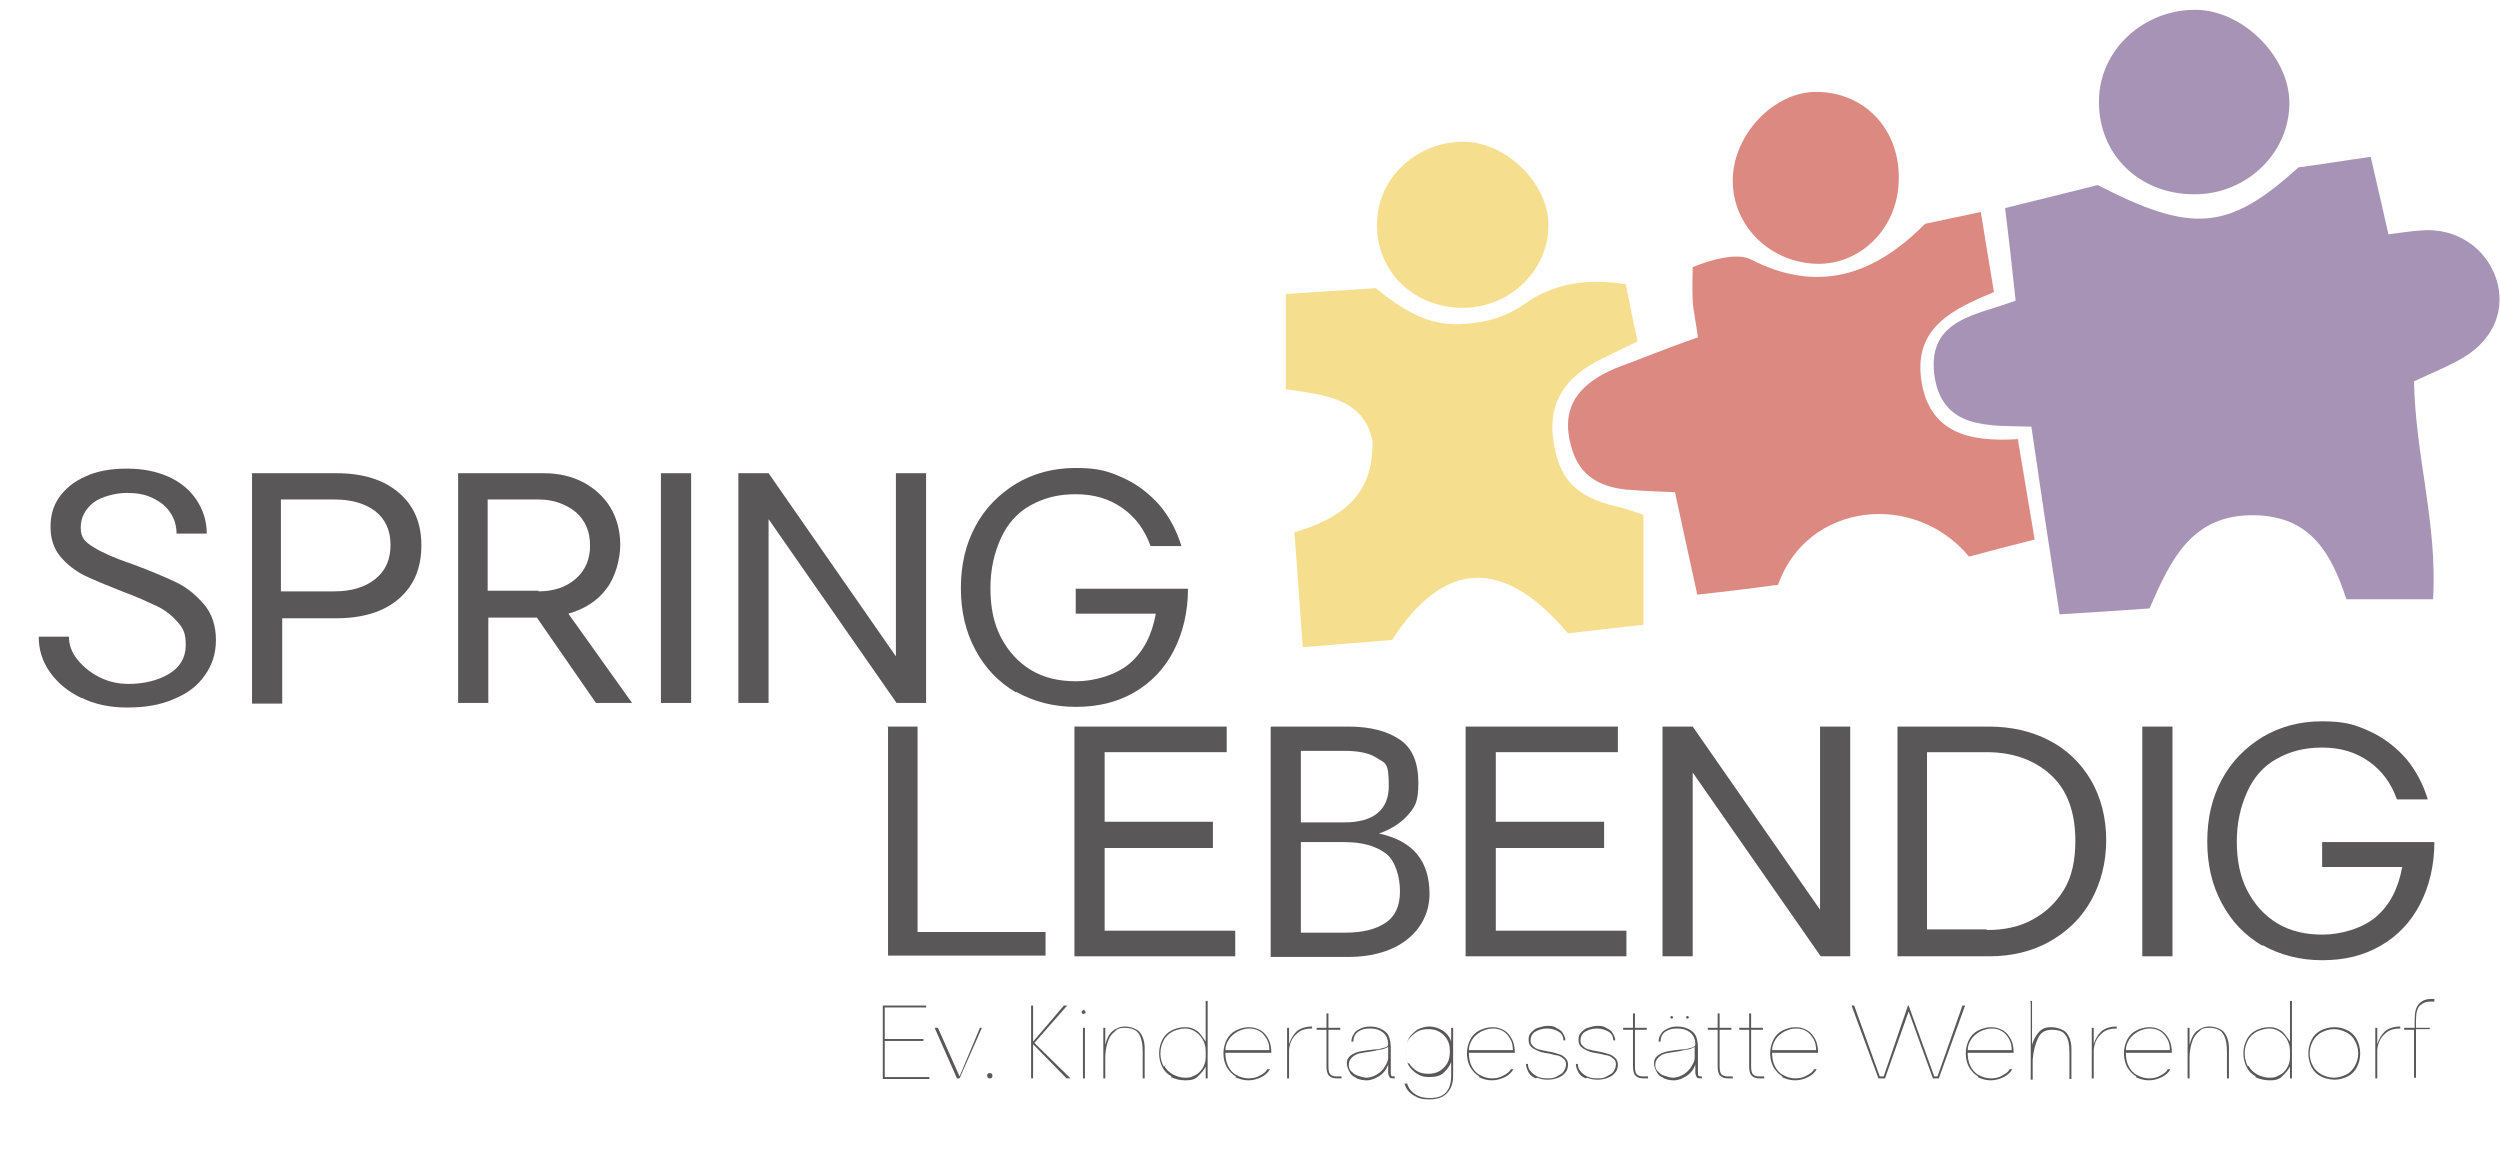 <?xml version="1.0" encoding="UTF-8"?>
<svg xmlns="http://www.w3.org/2000/svg" id="Ebene_1" data-name="Ebene 1" version="1.1" viewBox="0 0 380.9 176.7">
  <defs>
    <style>
      .cls-1 {
        fill: #dc8981;
      }

      .cls-1, .cls-2, .cls-3, .cls-4 {
        stroke-width: 0px;
      }

      .cls-2 {
        fill: #595757;
      }

      .cls-3 {
        fill: #f6de8f;
      }

      .cls-4 {
        fill: #a793b6;
      }
    </style>
  </defs>
  <g>
    <path class="cls-2" d="M12.5,106.4c-2.1-1-3.7-2.3-4.9-4-1.2-1.7-1.7-3.5-1.7-5.4h4.6c0,1.2.4,2.4,1.3,3.5s2,2,3.4,2.7c1.4.7,2.9,1,4.4,1,2.3,0,4.4-.5,6.1-1.5,1.7-1,2.6-2.5,2.6-4.4s-.4-2.6-1.3-3.6c-.9-1-1.9-1.8-3.2-2.4-1.3-.6-3-1.4-5.2-2.2-2.3-.9-4.2-1.7-5.7-2.4-1.4-.7-2.7-1.7-3.7-2.9-1-1.2-1.5-2.7-1.5-4.5s.4-3.2,1.3-4.5c.9-1.3,2.2-2.4,4-3.2,1.7-.8,3.8-1.2,6.3-1.2s4.4.4,6.3,1.2c1.8.8,3.3,2,4.3,3.5s1.6,3.2,1.6,5.2h-4.6c0-1.1-.3-2.2-.9-3.1-.6-1-1.5-1.7-2.7-2.3-1.2-.6-2.5-.8-4-.8s-3.8.5-5.1,1.5c-1.2,1-1.9,2.2-1.9,3.8s.7,2.2,2,3c1.3.8,3.3,1.7,6,2.6,2.7,1,4.8,1.9,6.5,2.7,1.7.8,3.1,2,4.3,3.4s1.8,3.3,1.8,5.4-.6,3.9-1.7,5.4c-1.1,1.6-2.7,2.8-4.7,3.6-2,.9-4.4,1.3-7.1,1.3s-5-.5-7-1.5Z"></path>
    <path class="cls-2" d="M38.3,72.1h13c4,0,7.2,1,9.5,3,2.3,2,3.4,4.6,3.4,8s-1.1,6.1-3.4,8.1c-2.3,2-5.5,3-9.6,3h-8.2v13h-4.6v-35ZM50.9,90.1c2.6,0,4.7-.6,6.3-1.9s2.3-3,2.3-5.2-.8-3.9-2.3-5.1c-1.6-1.2-3.6-1.8-6.3-1.8h-8.1v14h8.1Z"></path>
    <path class="cls-2" d="M69.7,72.1h13.2c2.3,0,4.3.5,6,1.4s3.1,2.2,4.1,3.8c1,1.7,1.5,3.6,1.5,5.7s-.7,4.9-2.1,6.7c-1.4,1.9-3.4,3.1-5.8,3.8l9.7,13.6h-5.5l-9-13h-7.4v13h-4.6v-35ZM82,90.1c2.3,0,4.2-.6,5.7-1.9s2.2-3,2.2-5.1-.7-3.8-2.2-5.1c-1.5-1.2-3.4-1.9-5.6-1.9h-7.8v13.9h7.8Z"></path>
    <path class="cls-2" d="M100.7,72.1h4.6v35h-4.6v-35Z"></path>
    <path class="cls-2" d="M112.5,72.1h4.6l19.4,27.9v-27.9h4.6v35h-4.5l-19.5-28v28h-4.6v-35Z"></path>
    <path class="cls-2" d="M154.8,105.5c-2.7-1.6-4.7-3.7-6.2-6.5-1.5-2.8-2.2-5.9-2.2-9.4s.7-6.6,2.2-9.4c1.5-2.8,3.6-4.9,6.2-6.5,2.7-1.6,5.7-2.4,9.1-2.4s5,.5,7.2,1.5c2.2,1,4,2.4,5.6,4.2,1.5,1.8,2.6,3.9,3.3,6.2h-4.7c-.9-2.5-2.3-4.4-4.3-5.8-2-1.4-4.3-2.1-7.1-2.1s-4.9.6-6.9,1.7-3.5,2.8-4.5,5-1.6,4.7-1.6,7.6.5,5.4,1.6,7.5c1.1,2.1,2.6,3.8,4.6,5s4.3,1.7,6.9,1.7,6-.9,8.1-2.7c2.1-1.8,3.4-4.3,4-7.6h-12.2v-3.8h17.1c0,3.6-.8,6.8-2.2,9.5-1.4,2.7-3.4,4.8-6,6.3-2.6,1.5-5.5,2.2-8.9,2.2s-6.4-.8-9.1-2.3Z"></path>
  </g>
  <g>
    <path class="cls-2" d="M135.2,110.7h4.6v31.3h19.5v3.6h-24v-35Z"></path>
    <path class="cls-2" d="M163.8,110.7h23.1v3.9h-18.6v10.6h16.5v4h-16.5v12.6h19.9v3.9h-24.5v-35Z"></path>
    <path class="cls-2" d="M193.7,110.7h11.7c3.4,0,6,.7,7.9,2,1.9,1.3,2.8,3.5,2.8,6.6s-.6,3.7-1.7,5c-1.1,1.2-2.6,2.1-4.3,2.7,5.2,1.1,7.7,4.2,7.7,9.2s-4.1,9.6-12.4,9.6h-11.8v-35ZM204.8,125.3c4.5,0,6.8-1.9,6.8-5.6s-.6-3.4-1.8-4.2-2.9-1.1-5-1.1h-6.6v10.9h6.6ZM204.9,142.1c2.7,0,4.7-.5,6.2-1.5s2.2-2.6,2.2-4.8-.7-4.7-2.2-5.8c-1.5-1.1-3.5-1.7-6.3-1.7h-6.6v13.8h6.6Z"></path>
    <path class="cls-2" d="M223.4,110.7h23.1v3.9h-18.6v10.6h16.5v4h-16.5v12.6h19.9v3.9h-24.5v-35Z"></path>
    <path class="cls-2" d="M253.3,110.7h4.6l19.4,27.9v-27.9h4.6v35h-4.5l-19.5-28v28h-4.6v-35Z"></path>
    <path class="cls-2" d="M289.1,145.7v-35h13.9c3.4,0,6.5.7,9.2,2.1,2.7,1.4,4.8,3.4,6.4,6.1,1.5,2.6,2.3,5.7,2.3,9.1s-.8,6.5-2.3,9.2c-1.5,2.7-3.7,4.8-6.4,6.3-2.7,1.5-5.8,2.2-9.1,2.2h-13.9ZM302.7,141.7c2.7,0,5-.5,7-1.6s3.6-2.6,4.8-4.6,1.7-4.5,1.7-7.4c0-4.3-1.2-7.7-3.7-10-2.5-2.3-5.8-3.5-9.8-3.5h-9.1v27h9.1Z"></path>
    <path class="cls-2" d="M326.4,110.7h4.6v35h-4.6v-35Z"></path>
    <path class="cls-2" d="M344.7,144.1c-2.7-1.6-4.7-3.7-6.2-6.5-1.5-2.8-2.2-5.9-2.2-9.4s.7-6.6,2.2-9.4c1.5-2.8,3.6-4.9,6.2-6.5,2.7-1.6,5.7-2.4,9.1-2.4s5,.5,7.2,1.5c2.2,1,4,2.4,5.6,4.2,1.5,1.8,2.6,3.9,3.3,6.2h-4.7c-.9-2.5-2.3-4.4-4.3-5.8-2-1.4-4.3-2.1-7.1-2.1s-4.9.6-6.9,1.7-3.5,2.8-4.5,5-1.6,4.7-1.6,7.6.5,5.4,1.6,7.5c1.1,2.1,2.6,3.8,4.6,5s4.3,1.7,6.9,1.7,6-.9,8.1-2.7c2.1-1.8,3.4-4.3,4-7.6h-12.2v-3.8h17.1c0,3.6-.8,6.8-2.2,9.5-1.4,2.7-3.4,4.8-6,6.3-2.6,1.5-5.5,2.2-8.9,2.2s-6.4-.8-9.1-2.3Z"></path>
  </g>
  <g>
    <g>
      <path class="cls-2" d="M134.5,153.2h6.6v.3h-6.3v4.8h5.9v.3h-5.9v5.5h6.8v.3h-7.1v-11.1Z"></path>
      <path class="cls-2" d="M142.6,156.6h.3l3.3,7.4,3.1-7.4h.3l-3.4,7.7h-.4l-3.4-7.7Z"></path>
      <path class="cls-2" d="M150.5,164.2c0,0-.1-.2-.1-.3s0-.2.1-.3.2-.1.3-.1.2,0,.3.1.1.2.1.3,0,.2-.1.3-.2.1-.3.1-.2,0-.3-.1Z"></path>
      <path class="cls-2" d="M157.1,153.2h.3v5.5l4.7-5.5h.5l-5,5.7,5.5,5.4h-.6l-5.1-5.2v5.2h-.3v-11.1Z"></path>
      <path class="cls-2" d="M164.9,154c0,0,.1-.1.2-.1s.2,0,.2.1.1.1.1.2,0,.2-.1.2-.1.1-.2.1-.2,0-.2-.1-.1-.1-.1-.2,0-.2.1-.2ZM165,156.6h.3v7.7h-.3v-7.7Z"></path>
      <path class="cls-2" d="M168.1,156.6h.3v2.6c.2-.9.6-1.7,1.1-2.1s1.1-.7,1.9-.7,1.7.3,2.2.8c.5.6.8,1.4.8,2.5v4.6h-.3v-4c0-1.3-.2-2.2-.6-2.8-.4-.6-1.1-.9-2.1-.9s-1.2.2-1.7.7c-.5.4-.8,1-1,1.7s-.3,1.4-.3,2.1v3.2h-.3v-7.7Z"></path>
      <path class="cls-2" d="M178.5,164c-.6-.3-1.1-.8-1.4-1.4-.3-.6-.5-1.3-.5-2.1s.2-1.5.5-2.1c.3-.6.8-1.1,1.4-1.4.6-.3,1.3-.5,2-.5s1,.1,1.4.3c.5.2.8.5,1.1.9s.5.7.7,1v-6.2h.3v11.8h-.3v-1.8c-.3.6-.7,1-1.2,1.5s-1.1.6-1.9.6-1.6-.2-2.2-.5ZM177.4,162.4c.3.6.8,1,1.3,1.3.6.3,1.2.5,1.9.5s1-.1,1.5-.4c.5-.2.8-.6,1.1-1,.3-.5.5-1,.5-1.7v-1c0-.7-.2-1.3-.5-1.8-.3-.5-.7-.9-1.2-1.2-.5-.3-1-.4-1.5-.4s-1.3.2-1.9.5c-.5.3-1,.7-1.3,1.3s-.5,1.2-.5,2,.2,1.4.5,2Z"></path>
      <path class="cls-2" d="M188.3,164c-.6-.3-1-.8-1.4-1.4-.3-.6-.5-1.3-.5-2.1s.2-1.5.5-2.1c.3-.6.8-1.1,1.4-1.4.6-.3,1.3-.5,2-.5s1.3.2,1.8.5c.5.3.9.8,1.2,1.4.3.6.4,1.3.4,2s0,0,0,0h-.2s-6.8,0-6.8,0c0,.7.1,1.4.4,2s.7,1.1,1.3,1.4c.5.3,1.2.5,1.8.5s1.2-.1,1.7-.4c.6-.3,1-.6,1.2-1h.4c-.3.5-.7.9-1.3,1.2s-1.3.5-2,.5-1.4-.2-2-.5ZM193.4,160c0-.6-.1-1.2-.4-1.7s-.6-.9-1.1-1.2c-.5-.3-1-.4-1.6-.4s-1.2.2-1.8.5c-.5.3-1,.7-1.3,1.2-.3.5-.5,1-.5,1.6h6.6Z"></path>
      <path class="cls-2" d="M196.1,156.6h.3v2.5c.2-.7.6-1.4,1.1-1.9s1.4-.8,2.4-.8v.3c-.9,0-1.6.2-2.1.6-.5.4-.9.9-1.1,1.4-.2.5-.3,1-.3,1.4v4.2h-.3v-7.7Z"></path>
      <path class="cls-2" d="M203.7,164.3c-.5,0-.9-.1-1.2-.4-.3-.3-.4-.8-.4-1.5v-5.5h-1.5v-.3h1.5v-2.2h.3v2.2h1.8v.3h-1.8v5.6c0,.6.1,1,.3,1.2.2.2.5.3.9.3s.2,0,.4,0c.1,0,.3,0,.4,0v.3c-.2,0-.4,0-.6,0Z"></path>
      <path class="cls-2" d="M206.6,164.2c-.5-.2-.8-.5-1-.9-.2-.4-.4-.8-.4-1.3s.2-.9.6-1.2c.4-.3.9-.5,1.4-.6.5-.1,1.2-.2,2.1-.3.8,0,1.3-.2,1.7-.3s.5-.3.5-.5c0-.8-.3-1.4-.8-1.8-.5-.4-1.1-.6-2-.6s-1.3.2-1.8.5c-.5.4-.7.9-.7,1.5h-.3c0-.4.1-.8.4-1.2.2-.4.6-.6,1-.8.4-.2.9-.3,1.4-.3,1,0,1.8.3,2.4.8.6.5.8,1.4.8,2.6v3.6c0,.2,0,.4.1.5,0,.1.3.1.5.1v.3c-.4,0-.7,0-.8-.2s-.2-.4-.2-.7v-.7s0-.5,0-.5c-.2.5-.4.9-.8,1.3s-.8.6-1.2.8c-.5.2-.9.3-1.2.3-.6,0-1.1-.1-1.6-.3ZM205.9,163.2c.2.3.6.6,1,.7s.8.3,1.3.3,1.1-.2,1.6-.5.9-.7,1.2-1.2c.3-.5.5-.9.5-1.3v-1.7c-.3.2-.6.3-1,.4-.4,0-.9.2-1.6.3-.7.1-1.3.2-1.8.3-.4.1-.8.3-1.1.6-.3.3-.5.6-.5,1.1s.1.7.4,1.1Z"></path>
      <path class="cls-2" d="M215.4,166.9c-.7-.4-1.2-1-1.4-1.8h.4c.2.7.6,1.2,1.2,1.6s1.3.6,2.3.6c2.1,0,3.2-1.1,3.2-3.4v-2.1c-.2.6-.6,1.1-1.1,1.6s-1.2.7-2.2.7-1.4-.2-1.9-.5-1-.8-1.3-1.3c-.3-.6-.5-1.2-.5-2s.2-1.4.5-2c.3-.6.8-1,1.3-1.4.6-.3,1.2-.5,1.9-.5s1.3.2,2,.6c.6.4,1.1,1,1.3,1.7v-2.1h.3v7.3c0,1.1-.3,2-.9,2.6-.5.6-1.4,1-2.7,1s-1.7-.2-2.4-.6ZM214.7,162c.3.5.7.9,1.2,1.2.5.3,1.1.4,1.7.4s1.2-.1,1.7-.4c.5-.3.9-.7,1.2-1.2.3-.5.4-1.1.4-1.8s-.1-1.3-.4-1.8c-.3-.5-.7-.9-1.2-1.2-.5-.3-1.1-.4-1.7-.4s-1.2.1-1.7.4c-.5.3-.9.7-1.3,1.2-.3.5-.5,1.1-.5,1.8s.1,1.3.4,1.8Z"></path>
      <path class="cls-2" d="M225.4,164c-.6-.3-1-.8-1.4-1.4-.3-.6-.5-1.3-.5-2.1s.2-1.5.5-2.1c.3-.6.8-1.1,1.4-1.4.6-.3,1.3-.5,2-.5s1.3.2,1.8.5c.5.3.9.8,1.2,1.4.3.6.4,1.3.4,2s0,0,0,0h-.2s-6.8,0-6.8,0c0,.7.1,1.4.4,2s.7,1.1,1.3,1.4c.5.3,1.2.5,1.8.5s1.2-.1,1.7-.4c.6-.3,1-.6,1.2-1h.4c-.3.5-.7.9-1.3,1.2s-1.3.5-2,.5-1.4-.2-2-.5ZM230.5,160c0-.6-.1-1.2-.4-1.7s-.6-.9-1.1-1.2c-.5-.3-1-.4-1.6-.4s-1.2.2-1.8.5c-.5.3-1,.7-1.3,1.2-.3.5-.5,1-.5,1.6h6.6Z"></path>
      <path class="cls-2" d="M234,164.3c-.5-.2-.9-.5-1.1-.9s-.4-.8-.4-1.3h.3c0,.4.1.8.4,1.1.2.3.6.6,1,.8.4.2.9.3,1.5.3s1,0,1.5-.3.8-.4,1-.7c.2-.3.4-.7.4-1.1s-.1-.7-.4-.9c-.2-.2-.5-.4-.9-.5-.3,0-.8-.2-1.4-.3-.7-.1-1.2-.2-1.6-.4s-.7-.3-1-.6c-.3-.3-.4-.6-.4-1.1s.1-.8.4-1.1.6-.6,1-.7.9-.3,1.4-.3,1,0,1.4.3c.4.2.8.4,1,.8.2.3.4.7.4,1.1h-.3c0-.5-.2-1-.7-1.3-.5-.3-1.1-.5-1.8-.5s-1.3.2-1.8.5-.7.8-.7,1.3.1.6.4.9.5.4.9.5.8.2,1.4.3c.7.1,1.2.3,1.6.4.4.1.7.3,1,.6s.4.6.4,1-.1.9-.4,1.2c-.3.4-.6.6-1.1.8-.5.2-1,.3-1.6.3s-1.1-.1-1.6-.3Z"></path>
      <path class="cls-2" d="M241.6,164.3c-.5-.2-.9-.5-1.1-.9s-.4-.8-.4-1.3h.3c0,.4.1.8.4,1.1.2.3.6.6,1,.8.4.2.9.3,1.5.3s1,0,1.5-.3.8-.4,1-.7c.2-.3.4-.7.4-1.1s-.1-.7-.4-.9c-.2-.2-.5-.4-.9-.5-.3,0-.8-.2-1.4-.3-.7-.1-1.2-.2-1.6-.4s-.7-.3-1-.6c-.3-.3-.4-.6-.4-1.1s.1-.8.4-1.1.6-.6,1-.7.9-.3,1.4-.3,1,0,1.4.3c.4.2.8.4,1,.8.2.3.4.7.4,1.1h-.3c0-.5-.2-1-.7-1.3-.5-.3-1.1-.5-1.8-.5s-1.3.2-1.8.5-.7.8-.7,1.3.1.6.4.9.5.4.9.5.8.2,1.4.3c.7.1,1.2.3,1.6.4.4.1.7.3,1,.6s.4.6.4,1-.1.9-.4,1.2c-.3.4-.6.6-1.1.8-.5.2-1,.3-1.6.3s-1.1-.1-1.6-.3Z"></path>
      <path class="cls-2" d="M250.4,164.3c-.5,0-.9-.1-1.2-.4-.3-.3-.4-.8-.4-1.5v-5.5h-1.5v-.3h1.5v-2.2h.3v2.2h1.8v.3h-1.8v5.6c0,.6.1,1,.3,1.2.2.2.5.3.9.3s.2,0,.4,0c.1,0,.3,0,.4,0v.3c-.2,0-.4,0-.6,0Z"></path>
      <path class="cls-2" d="M253.4,164.2c-.5-.2-.8-.5-1-.9-.2-.4-.4-.8-.4-1.3s.2-.9.6-1.2c.4-.3.9-.5,1.4-.6.5-.1,1.2-.2,2.1-.3.8,0,1.3-.2,1.7-.3s.5-.3.5-.5c0-.8-.3-1.4-.8-1.8-.5-.4-1.1-.6-2-.6s-1.3.2-1.8.5c-.5.4-.7.9-.7,1.5h-.3c0-.4.1-.8.4-1.2.2-.4.6-.6,1-.8.4-.2.9-.3,1.4-.3,1,0,1.8.3,2.4.8.6.5.8,1.4.8,2.6v3.6c0,.2,0,.4.1.5,0,.1.3.1.5.1v.3c-.4,0-.7,0-.8-.2s-.2-.4-.2-.7v-.7s0-.5,0-.5c-.2.5-.4.9-.8,1.3s-.8.6-1.2.8c-.5.2-.9.3-1.2.3-.6,0-1.1-.1-1.6-.3ZM252.6,163.2c.2.3.6.6,1,.7s.8.3,1.3.3,1.1-.2,1.6-.5.9-.7,1.2-1.2c.3-.5.5-.9.5-1.3v-1.7c-.3.2-.6.3-1,.4-.4,0-.9.2-1.6.3-.7.1-1.3.2-1.8.3-.4.1-.8.3-1.1.6-.3.3-.5.6-.5,1.1s.1.7.4,1.1Z"></path>
      <path class="cls-2" d="M263.3,164.3c-.5,0-.9-.1-1.2-.4-.3-.3-.4-.8-.4-1.5v-5.5h-1.5v-.3h1.5v-2.2h.3v2.2h1.8v.3h-1.8v5.6c0,.6.1,1,.3,1.2.2.2.5.3.9.3s.2,0,.4,0c.1,0,.3,0,.4,0v.3c-.2,0-.4,0-.6,0Z"></path>
      <path class="cls-2" d="M268.1,164.3c-.5,0-.9-.1-1.2-.4-.3-.3-.4-.8-.4-1.5v-5.5h-1.5v-.3h1.5v-2.2h.3v2.2h1.8v.3h-1.8v5.6c0,.6.1,1,.3,1.2.2.2.5.3.9.3s.2,0,.4,0c.1,0,.3,0,.4,0v.3c-.2,0-.4,0-.6,0Z"></path>
      <path class="cls-2" d="M271.6,164c-.6-.3-1-.8-1.4-1.4-.3-.6-.5-1.3-.5-2.1s.2-1.5.5-2.1c.3-.6.8-1.1,1.4-1.4.6-.3,1.3-.5,2-.5s1.3.2,1.8.5c.5.3.9.8,1.2,1.4.3.6.4,1.3.4,2s0,0,0,0h-.2s-6.8,0-6.8,0c0,.7.1,1.4.4,2s.7,1.1,1.3,1.4c.5.3,1.2.5,1.8.5s1.2-.1,1.7-.4c.6-.3,1-.6,1.2-1h.4c-.3.5-.7.9-1.3,1.2s-1.3.5-2,.5-1.4-.2-2-.5ZM276.7,160c0-.6-.1-1.2-.4-1.7s-.6-.9-1.1-1.2c-.5-.3-1-.4-1.6-.4s-1.2.2-1.8.5c-.5.3-1,.7-1.3,1.2-.3.5-.5,1-.5,1.6h6.6Z"></path>
      <path class="cls-2" d="M282.1,153.2h.4s3.9,10.8,3.9,10.8h.6s3.7-10.8,3.7-10.8h.1l3.9,10.8h.5l3.8-10.8h.4l-4,11.1h-.9l-3.7-10.2-3.6,10.2h-1l-4.1-11.1Z"></path>
      <path class="cls-2" d="M301.4,164c-.6-.3-1-.8-1.4-1.4-.3-.6-.5-1.3-.5-2.1s.2-1.5.5-2.1c.3-.6.8-1.1,1.4-1.4.6-.3,1.3-.5,2-.5s1.3.2,1.8.5c.5.3.9.8,1.2,1.4.3.6.4,1.3.4,2s0,0,0,0h-.2s-6.8,0-6.8,0c0,.7.1,1.4.4,2s.7,1.1,1.3,1.4c.5.3,1.2.5,1.8.5s1.2-.1,1.7-.4c.6-.3,1-.6,1.2-1h.4c-.3.5-.7.9-1.3,1.2s-1.3.5-2,.5-1.4-.2-2-.5ZM306.5,160c0-.6-.1-1.2-.4-1.7s-.6-.9-1.1-1.2c-.5-.3-1-.4-1.6-.4s-1.2.2-1.8.5c-.5.3-1,.7-1.3,1.2-.3.5-.5,1-.5,1.6h6.6Z"></path>
      <path class="cls-2" d="M309.3,152.5h.3v6.7c.2-.7.5-1.3,1-1.9s1.1-.8,1.9-.8,1.8.3,2.3.8c.5.6.8,1.4.8,2.5v4.6h-.3v-4c0-1.3-.2-2.2-.6-2.7-.4-.6-1.1-.8-2.1-.8s-1.7.4-2.1,1.3-.7,1.9-.8,3.3v3h-.3v-11.8Z"></path>
      <path class="cls-2" d="M318.7,156.6h.3v2.5c.2-.7.6-1.4,1.1-1.9s1.4-.8,2.4-.8v.3c-.9,0-1.6.2-2.1.6-.5.4-.9.9-1.1,1.4-.2.5-.3,1-.3,1.4v4.2h-.3v-7.7Z"></path>
      <path class="cls-2" d="M325.5,164c-.6-.3-1-.8-1.4-1.4-.3-.6-.5-1.3-.5-2.1s.2-1.5.5-2.1c.3-.6.8-1.1,1.4-1.4.6-.3,1.3-.5,2-.5s1.3.2,1.8.5c.5.3.9.8,1.2,1.4.3.6.4,1.3.4,2s0,0,0,0h-.2s-6.8,0-6.8,0c0,.7.1,1.4.4,2s.7,1.1,1.3,1.4c.5.3,1.2.5,1.8.5s1.2-.1,1.7-.4c.6-.3,1-.6,1.2-1h.4c-.3.5-.7.9-1.3,1.2s-1.3.5-2,.5-1.4-.2-2-.5ZM330.6,160c0-.6-.1-1.2-.4-1.7s-.6-.9-1.1-1.2c-.5-.3-1-.4-1.6-.4s-1.2.2-1.8.5c-.5.3-1,.7-1.3,1.2-.3.5-.5,1-.5,1.6h6.6Z"></path>
      <path class="cls-2" d="M333.3,156.6h.3v2.6c.2-.9.6-1.7,1.1-2.1s1.1-.7,1.9-.7,1.7.3,2.2.8c.5.6.8,1.4.8,2.5v4.6h-.3v-4c0-1.3-.2-2.2-.6-2.8-.4-.6-1.1-.9-2.1-.9s-1.2.2-1.7.7c-.5.4-.8,1-1,1.7s-.3,1.4-.3,2.1v3.2h-.3v-7.7Z"></path>
      <path class="cls-2" d="M343.7,164c-.6-.3-1.1-.8-1.4-1.4-.3-.6-.5-1.3-.5-2.1s.2-1.5.5-2.1c.3-.6.8-1.1,1.4-1.4.6-.3,1.3-.5,2-.5s1,.1,1.4.3c.5.2.8.5,1.1.9s.5.7.7,1v-6.2h.3v11.8h-.3v-1.8c-.3.6-.7,1-1.2,1.5s-1.1.6-1.9.6-1.6-.2-2.2-.5ZM342.6,162.4c.3.6.8,1,1.3,1.3.6.3,1.2.5,1.9.5s1-.1,1.5-.4c.5-.2.8-.6,1.1-1,.3-.5.5-1,.5-1.7v-1c0-.7-.2-1.3-.5-1.8-.3-.5-.7-.9-1.2-1.2-.5-.3-1-.4-1.5-.4s-1.3.2-1.9.5c-.5.3-1,.7-1.3,1.3s-.5,1.2-.5,2,.2,1.4.5,2Z"></path>
      <path class="cls-2" d="M353.6,164c-.6-.3-1.1-.8-1.4-1.4-.3-.6-.5-1.3-.5-2.1s.2-1.5.5-2.1c.3-.6.8-1.1,1.4-1.4.6-.3,1.3-.5,2.1-.5s1.4.2,2,.5c.6.3,1.1.8,1.4,1.4.3.6.5,1.3.5,2.1s-.2,1.5-.5,2.1-.8,1.1-1.4,1.4c-.6.3-1.3.5-2,.5s-1.5-.2-2.1-.5ZM352.4,162.4c.3.6.8,1,1.3,1.3.6.3,1.2.5,1.9.5s1.3-.2,1.9-.5c.6-.3,1-.8,1.3-1.3.3-.6.5-1.2.5-1.9s-.2-1.4-.5-1.9c-.3-.6-.7-1-1.3-1.3-.6-.3-1.2-.5-1.9-.5s-1.3.2-1.9.5c-.6.3-1,.8-1.3,1.3-.3.6-.5,1.2-.5,1.9s.2,1.4.5,1.9Z"></path>
      <path class="cls-2" d="M361.9,156.6h.3v2.5c.2-.7.6-1.4,1.1-1.9s1.4-.8,2.4-.8v.3c-.9,0-1.6.2-2.1.6-.5.4-.9.9-1.1,1.4-.2.5-.3,1-.3,1.4v4.2h-.3v-7.7Z"></path>
      <path class="cls-2" d="M367.9,156.9h-1.6v-.3h1.6v-1.3c0-1.1.2-1.9.7-2.4.5-.5,1.1-.7,1.8-.7s.3,0,.5,0v.4c-.2,0-.4,0-.7,0-.6,0-1,.2-1.5.6-.4.4-.6,1.1-.6,2.2v1.2h2.1s0,.2,0,.2h-2.1v7.4h-.3v-7.4Z"></path>
    </g>
    <circle class="cls-2" cx="254.7" cy="155" r=".2"></circle>
    <circle class="cls-2" cx="257.1" cy="155" r=".2"></circle>
  </g>
  <path class="cls-4" d="M367.8,58.1c.2,11.3,3.6,21.8,2.9,33.2h-13.2c-2.2-6.6-5.2-12.7-14.1-12.8-9.4-.1-12.6,6.6-15.9,14.2-4.3.3-8.6.6-13.7.9-1.5-9.6-2.9-18.9-4.3-28.6-6.3-.2-13.7.6-14.8-8-1-8.5,6.7-9,12.4-11.2-.5-4.7-1-9.2-1.6-14.1,5.2-1.3,9.8-2.4,14.1-3.5,14.4,7.4,19.9,7,30.6-2.7,3.1-.4,6.7-1,11-1.6,1,4.3,1.8,7.8,2.7,11.8,1.7-.2,3.4-.5,5.1-.6,5.2-.4,9.7,2.6,11.3,7.3,1.5,4.5-.2,9.1-4.7,11.9-2.4,1.5-5.1,2.5-7.8,3.8Z"></path>
  <path class="cls-1" d="M307.4,66.7c.9,5.4,1.7,10.1,2.6,15.5-3.6.9-6.9,1.8-10,2.6-8.4-10.1-24.7-8.2-29.1,4.3-3.7.5-7.7,1-12.3,1.5-1.2-5.4-2.2-10.1-3.4-15.6-2.3-.1-4.9-.2-7.4-.4-4.8-.5-7.5-2.7-8.5-6.9-1.1-4.3,0-7.6,4.1-10.2,2.2-1.4,4.8-2.1,7.2-3.1,2.6-1,5.2-2,8.1-3-.3-2.3-.7-3.9-.8-5.6-.1-1.7,0-5.1,0-5.1,0,0,6-2.6,8.8-1.2,10.1,5.2,18.7,2.6,26.6-5.4,2.4-.5,5.1-1.1,8.5-1.8.7,4.3,1.3,8.1,2,12.2-6.3,2.6-12.1,5.4-11.1,13.2,1.1,8.2,7.2,9.7,14.8,9.2Z"></path>
  <path class="cls-3" d="M250.4,78.5v16.7c-4,.4-7.8.9-11.5,1.3-9.7-11.5-18.8-11.4-26.8,1-3.9.3-8.4.7-13.6,1.1-.5-6.3-.8-11.6-1.3-17.5,6.8-2,12.2-5.4,11.9-14-1.4-6.4-7.1-6.9-13.2-7.8v-14.5c4.6-.3,9.3-.6,13.7-.9,4.1,3.3,7.9,5.7,12.9,5.5,3.7-.2,6.8-1,9.8-3.1,4.5-3.2,9.6-3.9,15.4-3,.6,2.9,1.1,5.6,1.8,8.7-2,1-3.7,1.8-5.5,2.7-5.6,2.7-8,6.7-7.4,11.9.8,6.4,3.4,9.1,9.8,10.6,1,.2,2.1.6,3.9,1.2Z"></path>
  <path class="cls-1" d="M289.3,27.2c0,7.2-5.4,12.9-12.1,13-7.3,0-13.2-5.6-13.2-12.7,0-6.9,6.2-13.5,12.7-13.5,7.3,0,12.7,5.6,12.6,13.2Z"></path>
  <path class="cls-3" d="M222.9,46.9c-7.5,0-13.2-5.5-13.1-12.8,0-7,6.2-12.7,13.5-12.5,6.2.2,12.4,6.2,12.6,12.3.3,7-5.7,13-13,13Z"></path>
  <path class="cls-4" d="M334.3,29.6c-8.4,0-14.6-6.1-14.5-14.2,0-7.8,6.9-14.1,15-13.9,6.9.2,13.7,6.9,14,13.7.3,7.8-6.3,14.4-14.4,14.4Z"></path>
</svg>
